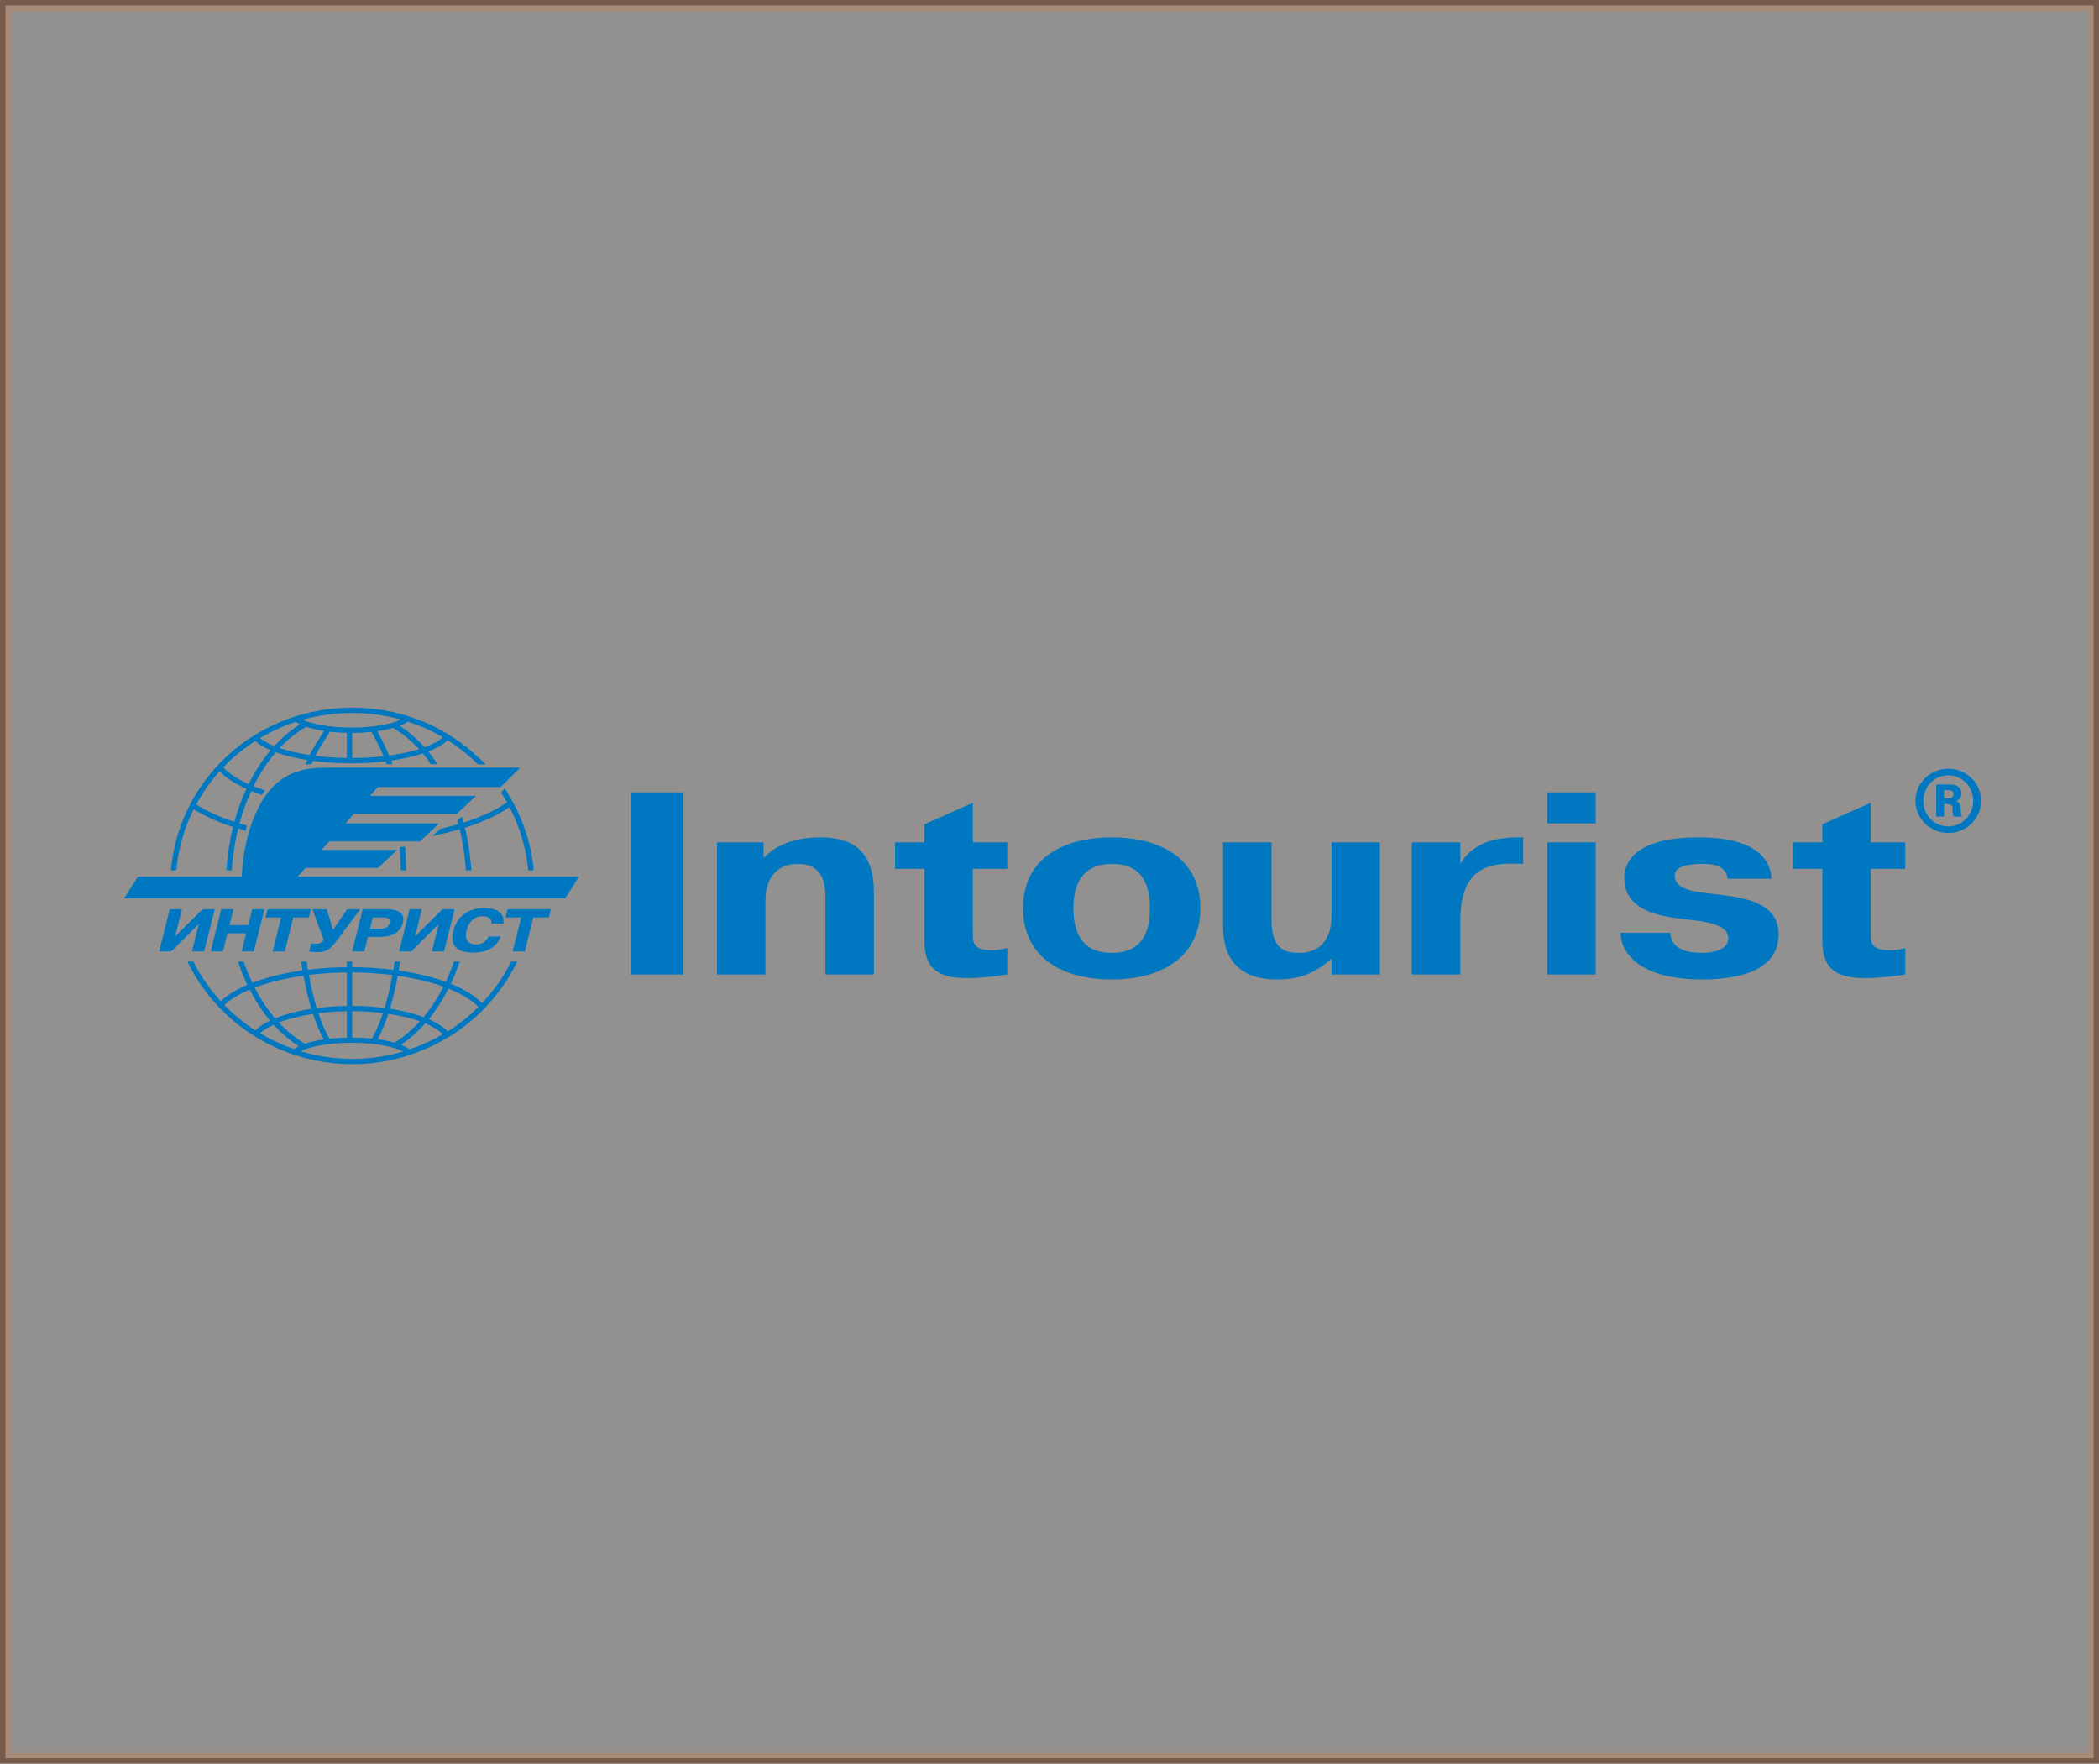 <svg xmlns="http://www.w3.org/2000/svg" width="194" height="163" viewBox="0 0 194 163" fill="none"><rect x="0" y="0" width="194" height="163" fill="#333333" stroke="none"/><rect opacity="0.5" x="0.5" y="0.5" width="193" height="162" fill="#F5F1EE" stroke="#BE8563"></rect><path fill-rule="evenodd" clip-rule="evenodd" d="M70.572 79.318C71.778 77.973 73.753 77.395 75.76 77.395C77.792 77.395 80.767 77.853 80.767 82.397V90.067H76.29V82.998C76.29 81.796 76.141 79.849 73.753 79.849C70.807 79.849 70.75 82.662 70.75 83.189V90.067H66.268V77.853H70.572V79.318ZM82.725 77.853H85.435V76.186L89.915 74.198V77.853H93.099V80.305H89.915V86.171C89.915 86.918 89.769 87.83 91.685 87.83C92.335 87.83 92.865 87.686 93.099 87.614V90.067C91.95 90.259 90.417 90.405 89.444 90.405C86.437 90.405 85.435 89.347 85.435 86.846V80.305H82.725V77.853ZM106.286 83.936C106.286 80.042 103.869 79.849 102.747 79.849C101.746 79.849 99.212 80.042 99.212 83.936C99.212 85.497 99.564 88.071 102.747 88.071C105.989 88.071 106.286 85.474 106.286 83.936ZM94.556 83.936C94.556 79.127 98.564 77.396 102.747 77.396C107.435 77.396 110.943 79.488 110.943 83.935C110.943 88.431 107.407 90.526 102.747 90.526C98.091 90.526 94.556 88.432 94.556 83.936ZM123.061 88.599C121.408 90.116 119.817 90.526 118.049 90.526C113.216 90.526 113.038 86.966 113.038 85.497V77.853H117.52V84.922C117.52 87.35 118.373 88.071 120.023 88.071C122.854 88.071 123.061 85.596 123.061 84.705V77.853H127.539V90.067H123.061V88.599ZM140.779 79.849C140.397 79.824 139.982 79.824 139.6 79.824C137.034 79.824 134.973 80.787 134.973 85.064V90.067H130.49V77.853H134.973V79.85C136.12 77.853 138.273 77.395 140.249 77.395H140.779V79.849Z" fill="#0078C1"></path><path fill-rule="evenodd" clip-rule="evenodd" d="M143.002 90.067H147.48V77.853H143.002V90.067ZM147.479 76.098V73.236H143.001V76.098H147.479ZM154.371 86.22C154.459 87.543 155.578 88.071 157.376 88.071C158.409 88.071 159.735 87.71 159.735 86.772C159.735 85.353 157.672 85.187 155.431 84.922C153.221 84.658 150.125 84.105 150.125 81.146C150.125 80.042 150.686 77.395 157.023 77.395C162.476 77.395 163.654 79.582 163.74 81.219H159.676C159.498 79.8 157.906 79.848 157.317 79.848C156.552 79.848 154.783 79.919 154.783 80.906C154.783 82.348 156.905 82.447 158.525 82.639C161.09 82.95 164.39 83.335 164.39 86.365C164.39 88.215 163.242 90.525 157.229 90.525C152.573 90.525 149.889 88.793 149.772 86.22H154.371ZM165.716 77.853H168.428V76.186L172.907 74.198V77.853H176.092V80.305H172.907V86.171C172.907 86.918 172.76 87.83 174.675 87.83C175.323 87.83 175.855 87.686 176.092 87.614V90.067C174.939 90.259 173.408 90.405 172.436 90.405C169.431 90.405 168.427 89.347 168.427 86.846V80.305H165.716V77.853ZM180.059 73.789H179.676V73.027H179.989C180.337 73.027 180.552 73.104 180.552 73.391C180.552 73.74 180.224 73.79 180.058 73.79M180.787 74.06V74.045C180.978 73.968 181.281 73.79 181.281 73.338C181.281 72.965 181.054 72.507 180.301 72.507H178.957V75.479H179.676V74.308H179.825C180.899 74.308 180.214 75.013 180.605 75.479H181.35C181.22 75.326 181.239 75.216 181.22 74.807C181.211 74.562 181.185 74.154 180.787 74.06Z" fill="#0078C1"></path><path fill-rule="evenodd" clip-rule="evenodd" d="M180.068 76.379C178.783 76.379 177.762 75.352 177.762 74.02C177.762 72.686 178.783 71.659 180.068 71.659C181.343 71.659 182.373 72.697 182.373 74.02C182.373 75.343 181.343 76.379 180.068 76.379ZM180.068 71.048C178.395 71.048 177.033 72.381 177.033 74.02C177.033 75.657 178.395 76.99 180.068 76.99C181.759 76.99 183.101 75.657 183.101 74.02C183.101 72.381 181.759 71.048 180.068 71.048ZM37.449 78.255L36.95 78.286L37.048 80.44H37.546L37.449 78.255ZM44.545 92.721C43.902 92.035 42.91 91.428 41.665 90.926C41.969 90.279 42.256 89.583 42.496 88.872H41.96C41.736 89.523 41.481 90.148 41.201 90.744C39.948 90.287 38.469 89.932 36.847 89.697C36.894 89.427 36.938 89.152 36.979 88.872H36.475C36.437 89.129 36.397 89.384 36.355 89.634C35.149 89.482 33.875 89.396 32.554 89.388V88.872H32.057V89.391C30.808 89.404 29.601 89.482 28.457 89.625C28.417 89.376 28.377 89.127 28.34 88.872H27.835C27.874 89.146 27.918 89.421 27.965 89.688C26.213 89.935 24.636 90.327 23.319 90.834C23.022 90.21 22.755 89.555 22.518 88.872H21.993C22.245 89.625 22.534 90.34 22.858 91.019C21.836 91.455 21 91.968 20.403 92.538C19.403 91.45 18.545 90.221 17.872 88.872H17.319C18.034 90.362 18.968 91.712 20.066 92.9L20.399 93.26H20.407C23.532 96.45 27.899 98.355 32.561 98.355C35.683 98.355 38.674 97.493 41.251 95.967L41.252 95.964L41.665 95.724L41.679 95.716C42.702 95.071 43.653 94.316 44.516 93.465L44.864 93.102C46.044 91.866 47.046 90.448 47.803 88.872H47.251C46.54 90.298 45.62 91.584 44.545 92.721ZM36.76 90.184C38.333 90.412 39.77 90.755 40.984 91.194C40.452 92.237 39.834 93.178 39.146 94.001C38.263 93.67 37.21 93.409 36.043 93.231C36.318 92.316 36.559 91.291 36.76 90.183V90.184ZM38.806 94.391C38.09 95.182 37.306 95.843 36.464 96.361C36.008 96.232 35.483 96.125 34.903 96.045C35.262 95.401 35.595 94.612 35.894 93.702C36.983 93.865 37.973 94.097 38.806 94.391ZM32.554 89.878C33.838 89.884 35.084 89.97 36.269 90.117C36.063 91.228 35.822 92.25 35.545 93.159C34.605 93.04 33.599 92.972 32.554 92.968V89.878ZM32.554 93.456C33.542 93.461 34.498 93.522 35.394 93.633C35.084 94.559 34.743 95.356 34.373 95.984C33.801 95.927 33.191 95.894 32.554 95.892V93.456ZM32.057 89.879V92.971C31.087 92.986 30.151 93.052 29.274 93.168C28.994 92.253 28.751 91.225 28.546 90.108C29.664 89.971 30.844 89.892 32.057 89.879ZM29.424 93.641C30.258 93.535 31.144 93.474 32.057 93.459V95.897C31.493 95.909 30.956 95.946 30.45 96.002C30.076 95.371 29.733 94.572 29.424 93.641ZM29.924 96.068C29.259 96.165 28.671 96.301 28.187 96.466C27.318 95.959 26.512 95.297 25.774 94.507C26.654 94.164 27.727 93.891 28.923 93.711C29.226 94.629 29.558 95.421 29.924 96.068ZM28.053 90.175C28.256 91.289 28.497 92.317 28.773 93.239C27.494 93.437 26.358 93.736 25.429 94.119C24.72 93.293 24.085 92.34 23.538 91.276C24.814 90.794 26.354 90.417 28.053 90.175ZM20.743 92.894C21.297 92.361 22.097 91.881 23.078 91.464C23.622 92.527 24.254 93.488 24.96 94.33C24.401 94.599 23.937 94.901 23.596 95.233C22.56 94.564 21.604 93.776 20.743 92.894ZM27.185 96.962C26.084 96.585 25.027 96.093 24.035 95.498C24.354 95.212 24.778 94.949 25.293 94.713C26.006 95.498 26.788 96.164 27.624 96.694C27.454 96.779 27.306 96.868 27.185 96.962ZM32.561 97.867C30.916 97.867 29.31 97.619 27.782 97.16C28.592 96.739 30.277 96.379 32.498 96.379C34.77 96.379 36.472 96.755 37.26 97.183C35.756 97.63 34.176 97.867 32.561 97.867ZM37.846 96.992C37.652 96.836 37.389 96.69 37.062 96.561C37.863 96.023 38.617 95.36 39.303 94.582C40.007 94.874 40.562 95.213 40.939 95.585C39.962 96.154 38.926 96.628 37.846 96.992ZM41.374 95.33C40.972 94.906 40.38 94.523 39.63 94.194C40.311 93.361 40.921 92.413 41.449 91.37C42.658 91.853 43.612 92.43 44.207 93.075C43.348 93.927 42.398 94.688 41.374 95.33ZM17.901 74.791C18.878 75.415 20.108 75.968 21.538 76.435C21.257 77.564 21.061 78.74 20.96 79.948H20.958L20.923 80.441H21.427L21.447 80.097C21.542 78.885 21.738 77.708 22.014 76.58C22.236 76.648 22.462 76.714 22.693 76.777C22.735 76.617 22.78 76.459 22.827 76.308C22.592 76.243 22.362 76.175 22.133 76.107C22.422 75.052 22.791 74.048 23.224 73.111C23.532 73.234 23.854 73.352 24.191 73.466C24.291 73.316 24.393 73.178 24.49 73.049C24.118 72.93 23.764 72.8 23.43 72.665C24.013 71.495 24.708 70.441 25.495 69.533C26.316 69.832 27.302 70.076 28.397 70.248C28.359 70.341 28.322 70.432 28.292 70.518H28.294L28.248 70.635H28.783C28.801 70.581 28.818 70.534 28.838 70.486L28.907 70.321C30.004 70.469 31.195 70.55 32.441 70.55C33.561 70.55 34.638 70.486 35.635 70.366L35.684 70.493C35.698 70.526 35.707 70.558 35.717 70.589H35.719L35.735 70.635H36.271L36.141 70.298C37.242 70.141 38.239 69.918 39.082 69.638C39.218 69.8 39.355 69.967 39.489 70.138C39.571 70.261 39.672 70.423 39.792 70.635H40.418C40.418 70.635 40.193 70.258 39.919 69.888H39.922L39.897 69.86C39.821 69.756 39.741 69.657 39.662 69.566H39.66L39.575 69.463C40.351 69.162 40.959 68.809 41.37 68.417C42.376 69.051 43.319 69.793 44.178 70.646V70.648H44.181V70.65L44.182 70.65H44.857C44.74 70.495 44.346 70.119 44.346 70.119L44.344 70.122C43.526 69.335 42.635 68.64 41.694 68.043L41.275 67.779C40.236 67.161 39.132 66.662 37.985 66.282L37.593 66.151C35.985 65.663 34.295 65.408 32.561 65.408C30.773 65.408 29.049 65.68 27.431 66.179L27.216 66.246C24.531 67.113 22.151 68.617 20.265 70.592L19.974 70.904C19.101 71.861 18.345 72.924 17.718 74.073L17.486 74.51C16.58 76.3 15.984 78.329 15.792 80.442H16.295C16.481 78.416 17.04 76.512 17.901 74.791ZM28.615 69.785C27.573 69.629 26.628 69.411 25.841 69.14C26.411 68.533 27.026 68.006 27.677 67.566L28.309 67.18C28.778 67.335 29.334 67.465 29.956 67.558L29.806 67.794C29.449 68.344 28.962 69.1 28.615 69.785ZM32.057 70.058C31.037 70.043 30.052 69.975 29.135 69.857C29.462 69.236 29.901 68.557 30.228 68.055L30.497 67.629C30.988 67.686 31.51 67.721 32.057 67.733V70.058ZM32.554 70.06V67.737C33.173 67.737 33.767 67.704 34.325 67.647C34.626 68.139 35.102 69.048 35.453 69.896C34.54 69.999 33.564 70.058 32.554 70.059V70.06ZM35.964 69.831C35.626 68.993 35.172 68.118 34.864 67.583C35.417 67.504 35.922 67.399 36.364 67.275L36.357 67.283L37.217 67.861C37.745 68.259 38.249 68.726 38.728 69.245C37.932 69.492 36.99 69.691 35.964 69.831ZM37.694 66.701C38.824 67.066 39.913 67.549 40.939 68.151C40.551 68.496 39.973 68.806 39.243 69.072C38.7 68.469 38.126 67.931 37.521 67.475L36.938 67.083C37.239 66.968 37.492 66.839 37.694 66.7V66.701ZM32.561 65.895C34.106 65.895 35.612 66.105 37.056 66.507C36.2 66.916 34.592 67.25 32.498 67.25C30.435 67.25 28.839 66.925 27.971 66.524C29.426 66.112 30.968 65.895 32.561 65.895ZM27.326 66.722C27.445 66.803 27.584 66.881 27.738 66.952L27.396 67.164C26.663 67.658 25.979 68.263 25.348 68.956C24.805 68.736 24.358 68.49 24.028 68.221C25.057 67.606 26.161 67.102 27.326 66.722ZM23.584 68.497C23.936 68.806 24.421 69.088 25.005 69.34C24.237 70.255 23.553 71.307 22.976 72.469C21.964 72.013 21.163 71.488 20.633 70.919C21.513 70.001 22.504 69.187 23.584 68.497ZM20.295 71.282C20.872 71.883 21.719 72.434 22.774 72.911C22.329 73.866 21.953 74.887 21.661 75.958C20.265 75.504 19.069 74.961 18.13 74.353C18.731 73.243 19.458 72.214 20.295 71.283V71.282ZM48.826 80.441H49.334C49.142 78.318 48.501 76.201 47.503 74.312L47.444 74.2C47.231 73.809 47.009 73.424 46.768 73.047L46.659 72.868L46.304 73.244L46.32 73.267C46.51 73.559 46.688 73.86 46.859 74.163C45.836 74.877 44.471 75.513 42.838 76.03C42.787 75.843 42.736 75.657 42.684 75.469L42.271 75.837L42.36 76.17C41.829 76.326 41.275 76.469 40.701 76.603L40.405 76.867L39.97 77.259L40.061 77.239C40.913 77.067 41.722 76.865 42.488 76.643C42.765 77.79 42.952 78.978 43.039 80.194C43.041 80.206 43.049 80.41 43.049 80.441H43.558C43.558 80.364 43.554 80.312 43.548 80.194C43.457 78.931 43.258 77.692 42.966 76.499C44.628 75.977 46.031 75.329 47.093 74.601C48.042 76.42 48.639 78.405 48.825 80.44L48.826 80.441ZM24.539 84.795H25.986L25.2 87.934H26.325L27.111 84.795H28.552L28.742 84.037H24.727L24.539 84.795ZM46.72 84.795H48.168L47.381 87.934H48.507L49.294 84.795H50.734L50.922 84.037H46.91L46.72 84.795ZM46.522 85.363C46.632 84.789 46.419 83.925 44.725 83.925C44.269 83.925 42.405 84.004 41.892 86.059C41.507 87.591 42.511 88.046 43.735 88.046C45.427 88.046 46.056 87.145 46.277 86.559H45.16C45.039 86.849 44.709 87.289 43.973 87.289C43.207 87.289 42.93 86.759 43.116 86.025C43.44 84.723 44.338 84.683 44.592 84.683C44.85 84.683 45.479 84.711 45.417 85.362H46.523L46.522 85.363ZM20.449 84.037L19.473 87.933H20.599L21.02 86.258H22.751L22.334 87.933H23.458L24.435 84.037H23.308L22.943 85.501H21.209L21.575 84.037L20.449 84.037ZM17.741 87.933H18.868L19.845 84.037H18.718L16.183 86.553L16.814 84.037H15.687L14.712 87.933H15.838L18.379 85.391L17.741 87.933H17.741ZM29.232 87.235C29.033 87.235 28.878 87.206 28.761 87.177L28.571 87.933C28.812 87.985 29.017 88.007 29.269 88.007C29.824 88.007 30.365 87.94 30.97 87.138L33.301 84.037H32.079L30.776 85.942L30.209 84.037H28.865L29.925 86.859C29.836 87.027 29.627 87.235 29.232 87.235ZM37.86 84.037L36.886 87.933H38.012L40.554 85.391L39.915 87.933H41.042L42.018 84.037H40.893L38.358 86.553L38.989 84.037H37.86ZM35.746 84.037H33.52L32.546 87.933H33.673L34.007 86.592H35.08C35.66 86.592 36.928 86.516 37.233 85.295C37.473 84.332 36.715 84.037 35.746 84.037ZM36.017 85.302C35.922 85.678 35.61 85.834 35.079 85.834H34.199L34.458 84.795H35.341C35.591 84.795 36.149 84.773 36.017 85.302ZM27.523 81.017L28.238 80.218H34.938L36.704 78.553H29.73L30.434 77.769H38.824L40.586 76.103H31.924L32.713 75.222H42.225L43.989 73.557H34.205L34.933 72.742H46.281L48.073 70.949H30.669C28.585 70.949 25.696 70.918 23.803 74.814C22.723 77.037 22.413 79.4 22.345 81.017H12.751L11.473 83.034H52.242L53.509 81.017H27.523ZM58.282 90.067H63.144V73.236H58.282V90.067Z" fill="#0078C1"></path></svg>